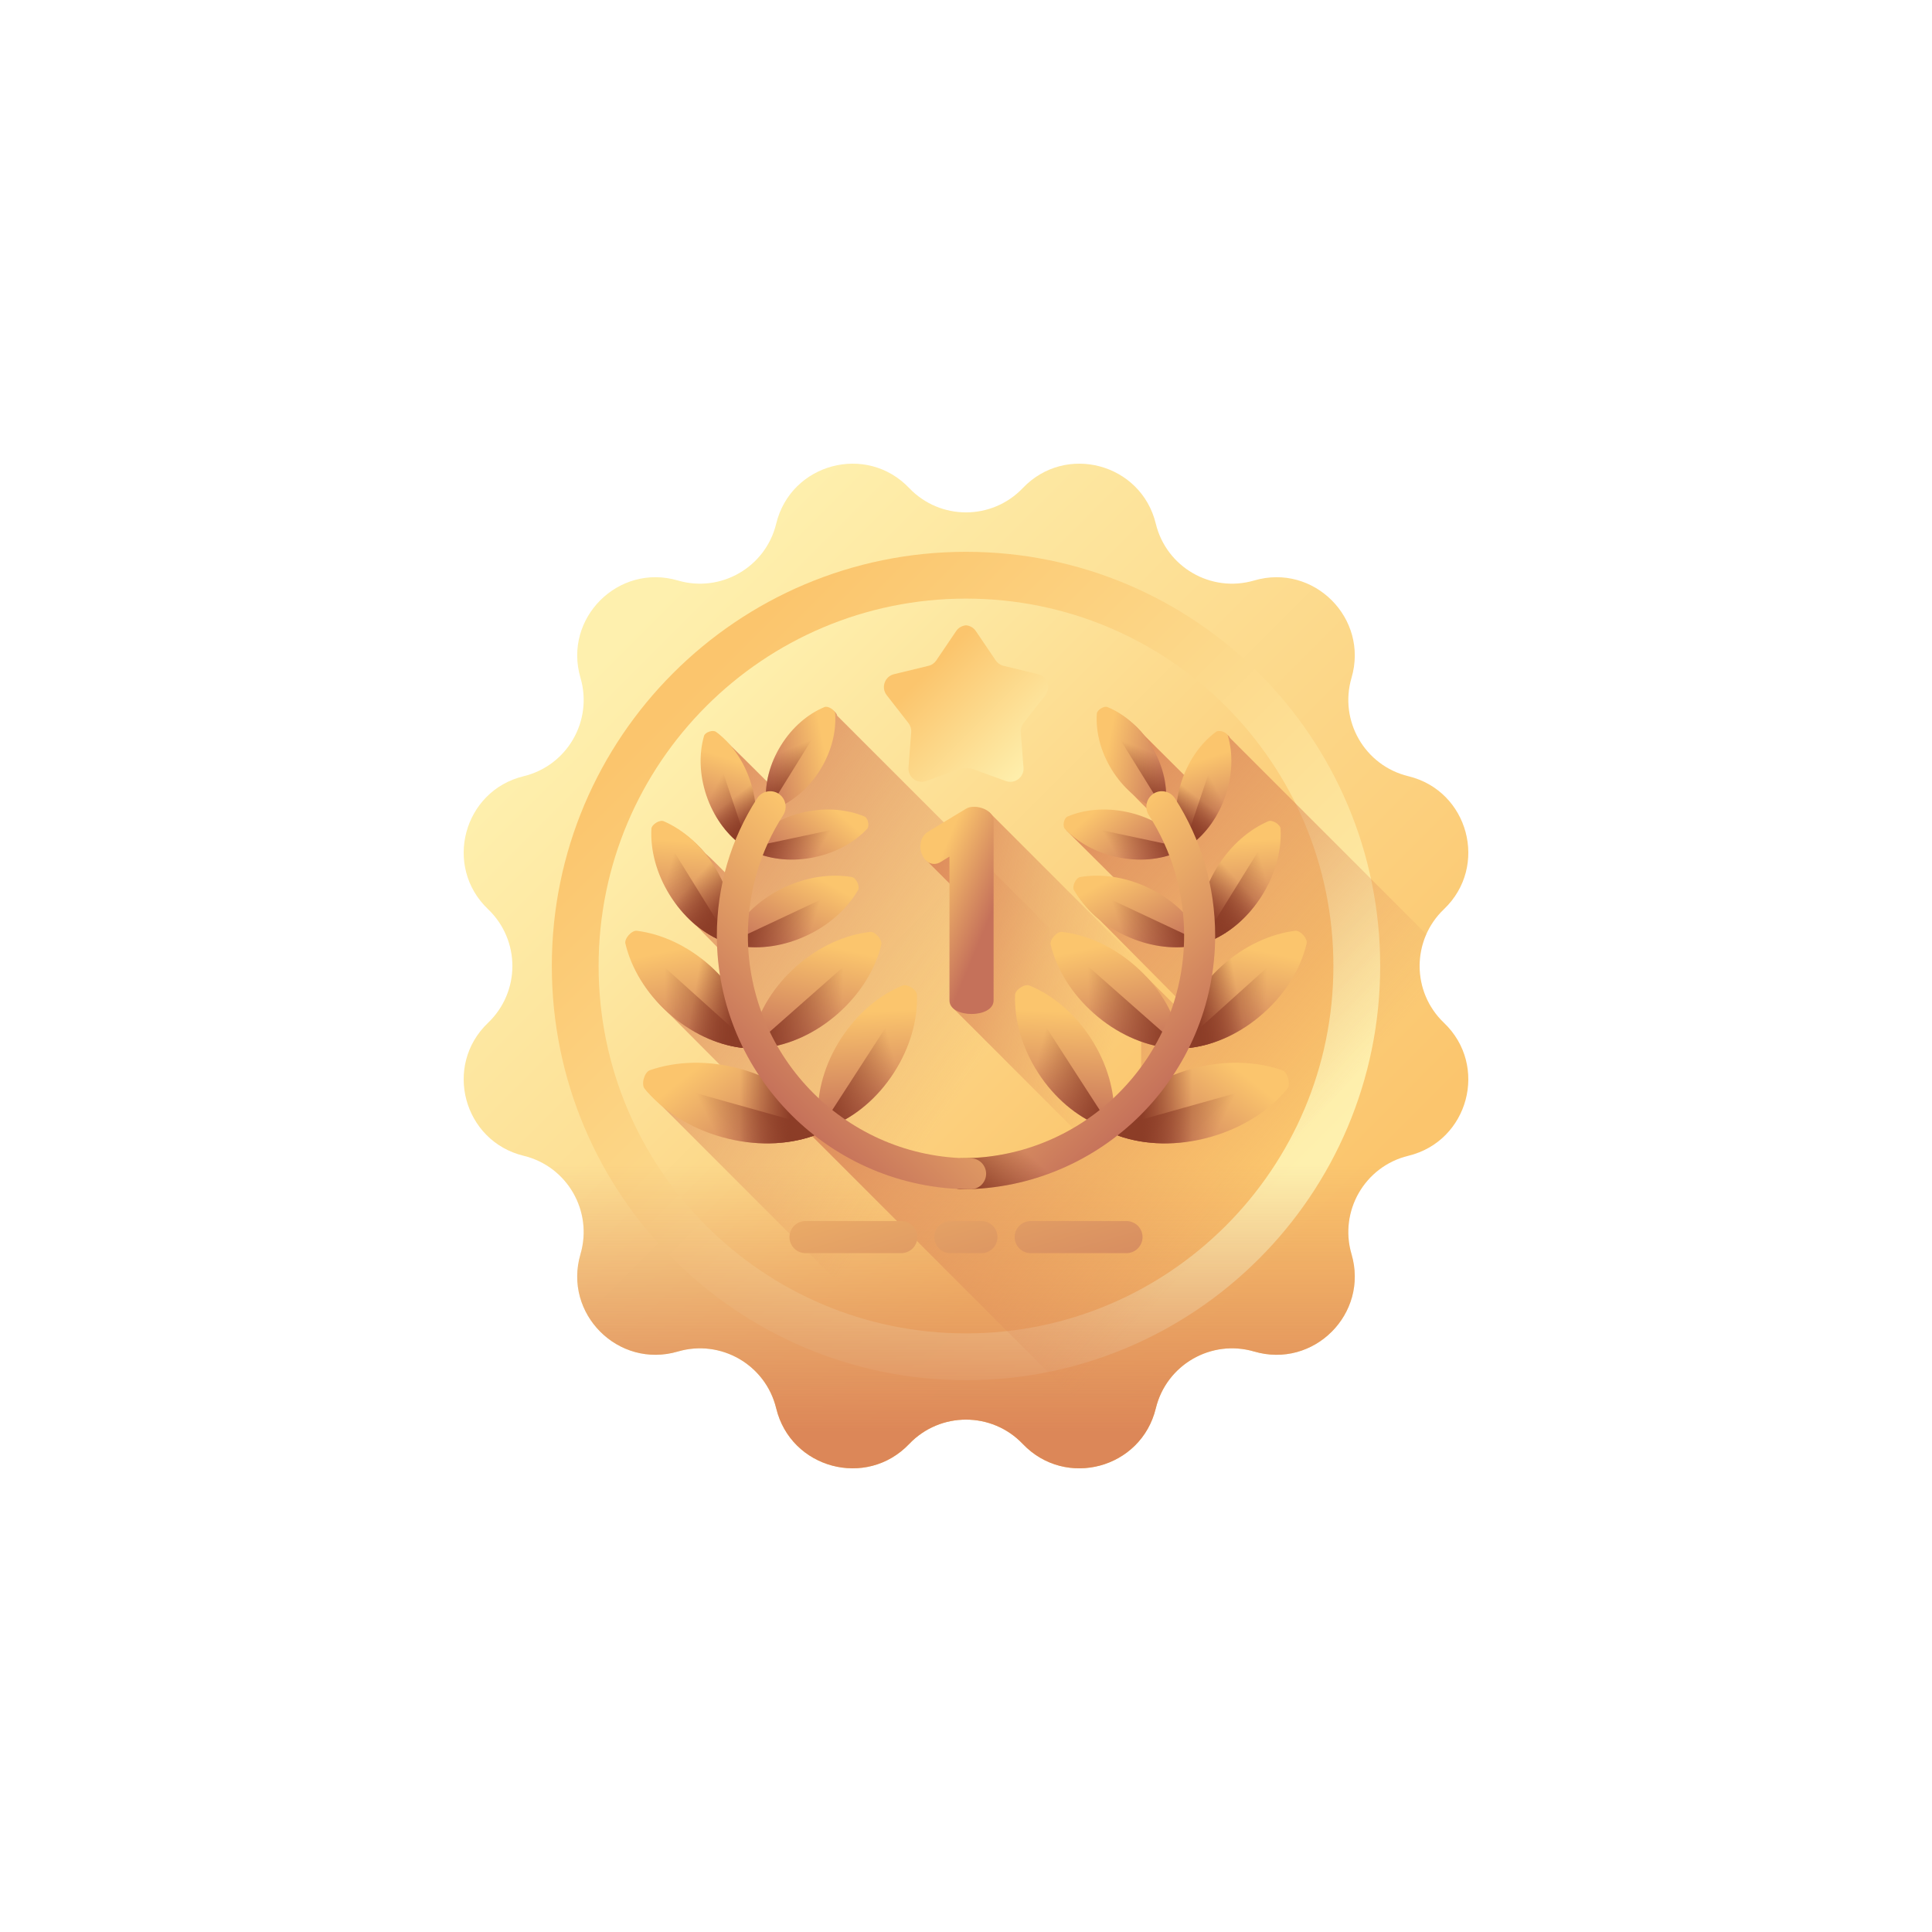 <svg width="50" height="50" viewBox="0 0 50 50" fill="none" xmlns="http://www.w3.org/2000/svg">
<g clip-path="url(#clip0_28_284)" filter="url(#filter0_d_28_284)">
<path d="M20.47 6.631C21.578 5.468 23.533 5.992 23.912 7.553C24.185 8.68 25.345 9.349 26.457 9.023C27.998 8.57 29.43 10.002 28.977 11.543C28.651 12.655 29.32 13.815 30.447 14.088C32.008 14.466 32.532 16.422 31.369 17.53C30.53 18.331 30.53 19.669 31.369 20.47C32.532 21.578 32.008 23.533 30.447 23.912C29.32 24.185 28.651 25.345 28.977 26.457C29.43 27.998 27.998 29.43 26.457 28.977C25.345 28.651 24.185 29.32 23.912 30.447C23.533 32.008 21.578 32.532 20.47 31.369C19.669 30.53 18.331 30.53 17.53 31.369C16.422 32.532 14.466 32.008 14.088 30.447C13.815 29.32 12.655 28.651 11.543 28.977C10.002 29.43 8.57 27.998 9.023 26.457C9.349 25.345 8.68 24.185 7.553 23.912C5.992 23.533 5.468 21.578 6.631 20.47C7.47 19.669 7.47 18.331 6.631 17.53C5.468 16.422 5.992 14.466 7.553 14.088C8.68 13.815 9.349 12.655 9.023 11.543C8.57 10.002 10.002 8.57 11.543 9.023C12.655 9.349 13.815 8.68 14.088 7.553C14.466 5.992 16.422 5.468 17.53 6.631C18.331 7.47 19.669 7.47 20.47 6.631Z" fill="url(#paint0_linear_28_284)"/>
<path d="M19 29.719C24.92 29.719 29.719 24.92 29.719 19C29.719 13.08 24.92 8.281 19 8.281C13.08 8.281 8.281 13.08 8.281 19C8.281 24.92 13.08 29.719 19 29.719Z" fill="url(#paint1_linear_28_284)"/>
<path d="M19 28.508C24.251 28.508 28.508 24.251 28.508 19C28.508 13.749 24.251 9.492 19 9.492C13.749 9.492 9.492 13.749 9.492 19C9.492 24.251 13.749 28.508 19 28.508Z" fill="url(#paint2_linear_28_284)"/>
<path d="M7.253 18.849C7.296 19.433 7.09 20.032 6.631 20.47C5.468 21.578 5.992 23.534 7.553 23.912C8.68 24.185 9.349 25.345 9.023 26.457C8.57 27.998 10.002 29.43 11.543 28.977C12.655 28.651 13.815 29.32 14.088 30.447C14.466 32.008 16.422 32.532 17.53 31.369C18.331 30.53 19.669 30.53 20.469 31.369C21.578 32.532 23.533 32.008 23.912 30.447C24.185 29.32 25.345 28.651 26.457 28.977C27.998 29.43 29.43 27.998 28.977 26.457C28.651 25.345 29.32 24.185 30.447 23.912C32.008 23.534 32.532 21.578 31.369 20.47C30.91 20.032 30.704 19.433 30.747 18.849H7.253Z" fill="url(#paint3_linear_28_284)"/>
<path d="M31.369 20.469C30.73 19.86 30.578 18.937 30.913 18.178L25.83 13.095C25.802 13 25.6 12.932 25.521 12.991C25.177 13.246 24.881 13.631 24.692 14.104L23.629 13.048C23.366 12.727 23.046 12.488 22.714 12.35C22.624 12.312 22.443 12.425 22.436 12.521C22.406 12.984 22.531 13.5 22.824 13.972C22.985 14.233 23.606 14.862 23.72 14.96C23.725 15.026 23.746 15.09 23.782 15.146C23.812 15.194 23.842 15.241 23.871 15.29C23.662 15.188 23.442 15.113 23.215 15.065C22.655 14.946 22.113 14.999 21.677 15.183C21.586 15.221 21.542 15.43 21.61 15.502L22.86 16.746C22.563 16.702 22.273 16.704 22.005 16.749C21.893 16.768 21.789 16.99 21.846 17.088C21.997 17.349 22.205 17.595 22.463 17.811L24.476 19.84C24.458 19.903 24.439 19.966 24.419 20.028L23.441 19.058C22.857 18.543 22.176 18.243 21.537 18.169C21.489 18.164 21.281 18.189 21.244 18.205C21.215 18.217 21.186 18.23 21.157 18.244C21.16 18.166 21.16 18.088 21.155 18.011L15.665 12.521C15.659 12.425 15.478 12.312 15.388 12.35C14.96 12.528 14.554 12.87 14.262 13.342C14.074 13.646 13.956 13.967 13.903 14.28C13.848 14.227 12.732 13.103 12.581 12.991C12.502 12.932 12.3 13 12.272 13.095C12.14 13.549 12.15 14.094 12.333 14.636C12.493 15.113 12.763 15.511 13.084 15.791C12.974 16.063 12.883 16.341 12.809 16.625C12.749 16.564 12.386 16.196 12.258 16.088C11.956 15.732 11.598 15.465 11.227 15.304C11.123 15.259 10.915 15.388 10.909 15.502C10.881 16.043 11.034 16.65 11.38 17.208C11.566 17.509 11.791 17.766 12.036 17.973L12.611 18.562C12.622 18.812 12.647 19.058 12.685 19.3C12.604 19.212 12.518 19.128 12.43 19.047C11.85 18.526 11.173 18.22 10.534 18.14C10.4 18.123 10.206 18.339 10.236 18.47C10.384 19.097 10.761 19.738 11.34 20.259L12.674 21.601C12.026 21.506 11.402 21.563 10.87 21.748C10.727 21.798 10.639 22.112 10.735 22.228L19.26 30.757C19.705 30.814 20.134 31.018 20.47 31.369C21.578 32.532 23.534 32.008 23.912 30.447C24.185 29.32 25.345 28.651 26.457 28.977C27.998 29.43 29.43 27.998 28.977 26.457C28.651 25.345 29.32 24.185 30.447 23.912C32.008 23.533 32.532 21.578 31.369 20.469Z" fill="url(#paint4_linear_28_284)"/>
<path d="M31.369 20.469C30.73 19.86 30.578 18.937 30.914 18.179L25.83 13.095C25.802 13 25.6 12.932 25.521 12.991C25.177 13.246 24.881 13.631 24.692 14.104L23.629 13.047C23.366 12.727 23.046 12.488 22.714 12.35C22.624 12.312 22.443 12.425 22.437 12.521C22.406 12.984 22.531 13.5 22.824 13.972C22.986 14.233 23.606 14.862 23.72 14.959C23.725 15.026 23.746 15.09 23.782 15.146C23.812 15.193 23.842 15.241 23.871 15.29C23.662 15.188 23.442 15.113 23.215 15.065C22.656 14.946 22.113 15 21.677 15.183C21.586 15.221 21.542 15.43 21.61 15.502L22.86 16.746C22.563 16.701 22.273 16.703 22.005 16.749C21.893 16.768 21.789 16.99 21.846 17.088C21.997 17.348 22.206 17.595 22.463 17.811L24.476 19.841C24.459 19.903 24.439 19.966 24.419 20.028L23.533 19.149V22.587C22.412 23.713 20.888 24.435 19.198 24.516H18.802C17.148 24.437 15.652 23.742 14.539 22.658V22.925L23.186 31.573C23.531 31.308 23.796 30.926 23.912 30.447C24.138 29.514 24.972 28.894 25.884 28.894C26.073 28.894 26.266 28.921 26.457 28.977C26.654 29.035 26.849 29.062 27.039 29.062C28.334 29.062 29.372 27.802 28.977 26.457C28.922 26.271 28.894 26.078 28.894 25.884C28.894 24.972 29.514 24.138 30.447 23.912C31.428 23.674 32 22.812 32 21.93C32 21.409 31.801 20.881 31.369 20.469Z" fill="url(#paint5_linear_28_284)"/>
<path d="M20.863 11.448L19.972 11.232C19.889 11.213 19.817 11.162 19.769 11.092L19.255 10.332C19.227 10.29 19.189 10.254 19.145 10.229C19.101 10.203 19.051 10.187 19 10.183C18.949 10.187 18.899 10.203 18.855 10.229C18.811 10.254 18.773 10.29 18.745 10.332L18.231 11.092C18.183 11.162 18.111 11.213 18.028 11.232L17.137 11.448C16.896 11.506 16.795 11.795 16.948 11.991L17.511 12.714C17.563 12.781 17.589 12.866 17.582 12.951L17.512 13.864C17.492 14.112 17.736 14.297 17.969 14.213L18.831 13.9C18.885 13.881 18.943 13.875 19 13.884C19.057 13.875 19.115 13.881 19.169 13.9L20.031 14.213C20.264 14.297 20.508 14.112 20.488 13.864L20.418 12.951C20.411 12.866 20.437 12.781 20.489 12.714L21.052 11.991C21.205 11.795 21.105 11.506 20.863 11.448Z" fill="url(#paint6_linear_28_284)"/>
<path d="M19.595 15.014L17.963 16.254L18.796 17.087L18.662 20.087L24.972 26.398C26.089 25.495 26.996 24.346 27.613 23.032L19.595 15.014Z" fill="url(#paint7_linear_28_284)"/>
<path d="M18.572 16.168L18.36 16.299C18.294 16.343 18.229 16.358 18.177 16.358C17.965 16.358 17.819 16.131 17.819 15.905C17.819 15.751 17.885 15.604 18.031 15.517L18.997 14.932C19.055 14.895 19.128 14.88 19.209 14.88C19.443 14.88 19.714 15.019 19.714 15.239V19.891C19.714 20.125 19.428 20.242 19.143 20.242C18.858 20.242 18.572 20.125 18.572 19.891L18.572 16.168Z" fill="url(#paint8_linear_28_284)"/>
<path d="M17.326 26.431C17.436 26.431 17.542 26.387 17.619 26.309C17.697 26.231 17.741 26.126 17.741 26.016C17.741 25.906 17.697 25.8 17.619 25.722C17.542 25.645 17.436 25.601 17.326 25.601H14.846C14.736 25.601 14.631 25.645 14.553 25.722C14.475 25.8 14.431 25.906 14.431 26.016C14.431 26.126 14.475 26.231 14.553 26.309C14.631 26.387 14.736 26.431 14.846 26.431H17.326Z" fill="url(#paint9_linear_28_284)"/>
<path d="M23.154 25.601H20.674C20.564 25.601 20.458 25.645 20.381 25.722C20.303 25.8 20.259 25.906 20.259 26.016C20.259 26.126 20.303 26.231 20.381 26.309C20.458 26.387 20.564 26.431 20.674 26.431H23.154C23.264 26.431 23.369 26.387 23.447 26.309C23.525 26.231 23.569 26.126 23.569 26.016C23.569 25.906 23.525 25.8 23.447 25.722C23.369 25.645 23.264 25.601 23.154 25.601Z" fill="url(#paint10_linear_28_284)"/>
<path d="M19.399 26.431C19.509 26.431 19.615 26.387 19.693 26.309C19.77 26.231 19.814 26.126 19.814 26.016C19.814 25.906 19.77 25.8 19.693 25.722C19.615 25.645 19.509 25.601 19.399 25.601H18.594C18.483 25.601 18.378 25.645 18.3 25.722C18.222 25.8 18.179 25.906 18.179 26.016C18.179 26.126 18.222 26.231 18.3 26.309C18.378 26.387 18.483 26.431 18.594 26.431H19.399Z" fill="url(#paint11_linear_28_284)"/>
<path d="M22.773 13.921C23.065 14.393 23.471 14.735 23.899 14.914C23.989 14.951 24.17 14.839 24.177 14.742C24.207 14.28 24.082 13.763 23.789 13.291C23.497 12.819 23.091 12.477 22.663 12.299C22.573 12.261 22.392 12.373 22.386 12.47C22.355 12.933 22.481 13.449 22.773 13.921Z" fill="url(#paint12_linear_28_284)"/>
<path d="M22.493 12.334L24.069 14.878C24.126 14.842 24.173 14.79 24.176 14.742C24.207 14.28 24.081 13.763 23.789 13.291C23.497 12.819 23.09 12.477 22.663 12.299C22.618 12.28 22.55 12.299 22.493 12.334Z" fill="url(#paint13_linear_28_284)"/>
<path d="M24.585 14.203C24.403 14.745 24.393 15.29 24.525 15.744C24.552 15.839 24.754 15.907 24.834 15.848C25.213 15.566 25.536 15.126 25.718 14.585C25.901 14.043 25.91 13.498 25.779 13.044C25.751 12.949 25.549 12.881 25.47 12.94C25.09 13.221 24.768 13.661 24.585 14.203Z" fill="url(#paint14_linear_28_284)"/>
<path d="M24.585 14.203C24.403 14.745 24.393 15.29 24.525 15.744C24.552 15.839 24.754 15.907 24.834 15.848C25.213 15.566 25.536 15.126 25.718 14.585C25.901 14.043 25.91 13.498 25.779 13.044C25.751 12.949 25.549 12.881 25.47 12.94C25.09 13.221 24.768 13.661 24.585 14.203Z" fill="url(#paint15_linear_28_284)"/>
<path d="M25.644 12.934L24.66 15.853C24.724 15.875 24.794 15.877 24.834 15.848C25.213 15.566 25.536 15.126 25.718 14.585C25.901 14.043 25.911 13.498 25.779 13.044C25.765 12.996 25.708 12.956 25.644 12.934Z" fill="url(#paint16_linear_28_284)"/>
<path d="M23.164 15.014C23.723 15.132 24.197 15.402 24.521 15.746C24.588 15.818 24.544 16.027 24.453 16.065C24.017 16.248 23.475 16.302 22.916 16.183C22.357 16.064 21.882 15.795 21.559 15.451C21.491 15.379 21.535 15.17 21.627 15.132C22.062 14.948 22.605 14.895 23.164 15.014Z" fill="url(#paint17_linear_28_284)"/>
<path d="M21.533 15.279L24.546 15.918C24.532 15.984 24.498 16.046 24.453 16.065C24.017 16.248 23.475 16.302 22.916 16.183C22.357 16.064 21.882 15.795 21.559 15.451C21.525 15.415 21.519 15.345 21.533 15.279Z" fill="url(#paint18_linear_28_284)"/>
<path d="M25.505 16.434C25.159 16.991 25.006 17.599 25.034 18.14C25.04 18.253 25.248 18.382 25.352 18.337C25.85 18.122 26.326 17.715 26.671 17.157C27.017 16.599 27.17 15.992 27.142 15.451C27.136 15.337 26.928 15.208 26.824 15.253C26.326 15.469 25.851 15.876 25.505 16.434Z" fill="url(#paint19_linear_28_284)"/>
<path d="M25.505 16.434C25.159 16.991 25.006 17.599 25.034 18.14C25.04 18.253 25.248 18.382 25.352 18.337C25.85 18.122 26.326 17.715 26.671 17.157C27.017 16.599 27.17 15.992 27.142 15.451C27.136 15.337 26.928 15.208 26.824 15.253C26.326 15.469 25.851 15.876 25.505 16.434Z" fill="url(#paint20_linear_28_284)"/>
<path d="M27.02 15.293L25.156 18.298C25.222 18.339 25.3 18.36 25.352 18.337C25.85 18.122 26.326 17.715 26.671 17.157C27.017 16.599 27.17 15.992 27.142 15.451C27.139 15.394 27.085 15.334 27.02 15.293Z" fill="url(#paint21_linear_28_284)"/>
<path d="M23.703 16.968C24.297 17.247 24.757 17.672 25.029 18.142C25.085 18.24 24.981 18.462 24.869 18.481C24.335 18.572 23.714 18.489 23.12 18.211C22.526 17.932 22.067 17.507 21.795 17.037C21.738 16.939 21.842 16.717 21.954 16.698C22.489 16.607 23.11 16.689 23.703 16.968Z" fill="url(#paint22_linear_28_284)"/>
<path d="M21.811 16.838L25.012 18.341C24.979 18.411 24.925 18.471 24.869 18.481C24.335 18.572 23.714 18.489 23.12 18.21C22.526 17.932 22.067 17.506 21.795 17.037C21.767 16.988 21.778 16.908 21.811 16.838Z" fill="url(#paint23_linear_28_284)"/>
<path d="M25.622 18.997C25.042 19.517 24.666 20.159 24.518 20.785C24.487 20.917 24.682 21.133 24.815 21.116C25.454 21.036 26.132 20.729 26.711 20.208C27.291 19.688 27.667 19.046 27.815 18.419C27.846 18.288 27.651 18.072 27.517 18.089C26.878 18.169 26.201 18.476 25.622 18.997Z" fill="url(#paint24_linear_28_284)"/>
<path d="M25.622 18.997C25.042 19.517 24.666 20.159 24.518 20.785C24.487 20.917 24.682 21.133 24.815 21.116C25.454 21.036 26.132 20.729 26.711 20.208C27.291 19.688 27.667 19.046 27.815 18.419C27.846 18.288 27.651 18.072 27.517 18.089C26.878 18.169 26.201 18.476 25.622 18.997Z" fill="url(#paint25_linear_28_284)"/>
<path d="M27.728 18.198L24.605 21.006C24.666 21.074 24.748 21.124 24.815 21.116C25.454 21.036 26.132 20.729 26.711 20.208C27.291 19.687 27.667 19.046 27.815 18.419C27.83 18.354 27.789 18.267 27.728 18.198Z" fill="url(#paint26_linear_28_284)"/>
<path d="M23.39 19.007C23.975 19.522 24.358 20.16 24.511 20.785C24.544 20.916 24.351 21.134 24.217 21.119C23.578 21.045 22.897 20.745 22.313 20.23C21.728 19.714 21.345 19.077 21.192 18.451C21.16 18.32 21.352 18.102 21.486 18.118C22.126 18.192 22.806 18.492 23.39 19.007Z" fill="url(#paint27_linear_28_284)"/>
<path d="M21.276 18.23L24.427 21.007C24.366 21.076 24.284 21.127 24.217 21.119C23.578 21.045 22.897 20.745 22.313 20.23C21.728 19.714 21.345 19.077 21.192 18.451C21.176 18.386 21.216 18.299 21.276 18.23Z" fill="url(#paint28_linear_28_284)"/>
<path d="M22.235 20.878C22.658 21.533 22.854 22.25 22.832 22.894C22.827 23.028 22.583 23.186 22.459 23.135C21.863 22.89 21.289 22.417 20.866 21.763C20.444 21.108 20.248 20.391 20.27 19.747C20.274 19.613 20.518 19.455 20.643 19.506C21.239 19.75 21.812 20.224 22.235 20.878Z" fill="url(#paint29_linear_28_284)"/>
<path d="M20.411 19.557L22.69 23.084C22.613 23.134 22.521 23.16 22.459 23.135C21.863 22.89 21.289 22.417 20.866 21.763C20.444 21.108 20.248 20.391 20.27 19.747C20.272 19.68 20.334 19.607 20.411 19.557Z" fill="url(#paint30_linear_28_284)"/>
<path d="M24.823 21.667C23.981 21.903 23.283 22.36 22.823 22.918C22.727 23.034 22.815 23.348 22.958 23.398C23.64 23.635 24.474 23.664 25.316 23.428C26.158 23.192 26.856 22.735 27.316 22.177C27.412 22.061 27.324 21.747 27.181 21.697C26.499 21.46 25.665 21.431 24.823 21.667Z" fill="url(#paint31_linear_28_284)"/>
<path d="M24.823 21.667C23.981 21.903 23.283 22.36 22.823 22.918C22.727 23.034 22.815 23.348 22.958 23.398C23.64 23.635 24.474 23.664 25.316 23.428C26.158 23.192 26.856 22.735 27.316 22.177C27.412 22.061 27.324 21.747 27.181 21.697C26.499 21.46 25.665 21.431 24.823 21.667Z" fill="url(#paint32_linear_28_284)"/>
<path d="M27.338 21.912L22.801 23.183C22.829 23.282 22.887 23.373 22.958 23.398C23.641 23.635 24.474 23.664 25.316 23.428C26.158 23.192 26.856 22.735 27.316 22.177C27.364 22.119 27.366 22.011 27.338 21.912Z" fill="url(#paint33_linear_28_284)"/>
<path d="M18.881 24.778C18.774 24.778 18.672 24.736 18.597 24.661C18.522 24.585 18.479 24.483 18.479 24.377C18.479 24.27 18.522 24.168 18.597 24.093C18.672 24.018 18.774 23.976 18.881 23.976C22.059 23.976 24.645 21.39 24.645 18.211C24.645 17.101 24.329 16.024 23.731 15.095C23.703 15.051 23.683 15.002 23.674 14.95C23.665 14.898 23.665 14.845 23.677 14.793C23.688 14.742 23.709 14.693 23.739 14.649C23.769 14.606 23.807 14.569 23.852 14.54C23.896 14.512 23.945 14.492 23.997 14.483C24.049 14.474 24.102 14.475 24.154 14.486C24.206 14.497 24.254 14.518 24.298 14.548C24.341 14.578 24.378 14.616 24.407 14.661C25.088 15.719 25.448 16.947 25.448 18.211C25.448 21.832 22.502 24.778 18.881 24.778Z" fill="url(#paint34_linear_28_284)"/>
<path d="M23.533 21.611C22.483 23.044 20.789 23.976 18.881 23.976C18.774 23.976 18.672 24.018 18.597 24.093C18.522 24.168 18.479 24.27 18.479 24.377C18.479 24.483 18.522 24.585 18.597 24.661C18.672 24.736 18.774 24.778 18.881 24.778C20.697 24.778 22.343 24.037 23.533 22.842V21.611Z" fill="url(#paint35_linear_28_284)"/>
<path d="M15.227 13.921C14.935 14.393 14.528 14.735 14.101 14.914C14.011 14.951 13.83 14.839 13.824 14.742C13.793 14.28 13.918 13.763 14.211 13.291C14.503 12.819 14.909 12.477 15.337 12.299C15.427 12.261 15.608 12.373 15.614 12.47C15.645 12.933 15.52 13.449 15.227 13.921Z" fill="url(#paint36_linear_28_284)"/>
<path d="M15.507 12.334L13.931 14.878C13.874 14.842 13.827 14.79 13.824 14.742C13.793 14.28 13.918 13.763 14.211 13.291C14.503 12.819 14.909 12.477 15.337 12.299C15.382 12.28 15.45 12.299 15.507 12.334Z" fill="url(#paint37_linear_28_284)"/>
<path d="M13.414 14.203C13.597 14.745 13.607 15.29 13.475 15.744C13.447 15.839 13.245 15.907 13.166 15.848C12.786 15.566 12.464 15.126 12.281 14.585C12.099 14.043 12.089 13.498 12.221 13.044C12.248 12.949 12.45 12.881 12.53 12.94C12.909 13.221 13.232 13.661 13.414 14.203Z" fill="url(#paint38_linear_28_284)"/>
<path d="M13.414 14.203C13.597 14.745 13.607 15.29 13.475 15.744C13.447 15.839 13.245 15.907 13.166 15.848C12.786 15.566 12.464 15.126 12.281 14.585C12.099 14.043 12.089 13.498 12.221 13.044C12.248 12.949 12.45 12.881 12.53 12.94C12.909 13.221 13.232 13.661 13.414 14.203Z" fill="url(#paint39_linear_28_284)"/>
<path d="M12.356 12.934L13.34 15.853C13.276 15.875 13.206 15.877 13.166 15.848C12.787 15.566 12.464 15.126 12.282 14.585C12.099 14.043 12.09 13.498 12.221 13.044C12.235 12.996 12.292 12.956 12.356 12.934Z" fill="url(#paint40_linear_28_284)"/>
<path d="M14.836 15.014C14.277 15.132 13.803 15.402 13.479 15.746C13.412 15.818 13.456 16.027 13.547 16.065C13.983 16.248 14.525 16.302 15.085 16.183C15.644 16.064 16.118 15.795 16.441 15.451C16.509 15.379 16.465 15.17 16.374 15.132C15.938 14.948 15.395 14.895 14.836 15.014Z" fill="url(#paint41_linear_28_284)"/>
<path d="M16.467 15.279L13.454 15.918C13.468 15.984 13.502 16.046 13.547 16.065C13.983 16.248 14.525 16.302 15.085 16.183C15.644 16.064 16.118 15.795 16.441 15.451C16.475 15.415 16.481 15.345 16.467 15.279Z" fill="url(#paint42_linear_28_284)"/>
<path d="M12.495 16.434C12.841 16.991 12.994 17.599 12.966 18.14C12.96 18.253 12.752 18.382 12.648 18.337C12.15 18.122 11.675 17.715 11.329 17.157C10.983 16.599 10.83 15.992 10.858 15.451C10.864 15.337 11.072 15.208 11.176 15.253C11.674 15.469 12.149 15.876 12.495 16.434Z" fill="url(#paint43_linear_28_284)"/>
<path d="M12.495 16.434C12.841 16.991 12.994 17.599 12.966 18.14C12.96 18.253 12.752 18.382 12.648 18.337C12.15 18.122 11.675 17.715 11.329 17.157C10.983 16.599 10.83 15.992 10.858 15.451C10.864 15.337 11.072 15.208 11.176 15.253C11.674 15.469 12.149 15.876 12.495 16.434Z" fill="url(#paint44_linear_28_284)"/>
<path d="M10.98 15.293L12.844 18.298C12.778 18.339 12.7 18.36 12.648 18.337C12.15 18.122 11.675 17.715 11.329 17.157C10.983 16.599 10.83 15.992 10.858 15.451C10.861 15.394 10.915 15.334 10.98 15.293Z" fill="url(#paint45_linear_28_284)"/>
<path d="M14.296 16.968C13.703 17.247 13.243 17.672 12.971 18.142C12.915 18.24 13.018 18.462 13.13 18.481C13.665 18.572 14.286 18.489 14.88 18.211C15.474 17.932 15.933 17.507 16.205 17.037C16.262 16.939 16.158 16.717 16.046 16.698C15.511 16.607 14.89 16.689 14.296 16.968Z" fill="url(#paint46_linear_28_284)"/>
<path d="M16.188 16.838L12.988 18.341C13.02 18.411 13.074 18.471 13.13 18.481C13.665 18.572 14.286 18.489 14.88 18.21C15.473 17.932 15.933 17.506 16.205 17.037C16.233 16.988 16.221 16.908 16.188 16.838Z" fill="url(#paint47_linear_28_284)"/>
<path d="M12.379 18.997C12.958 19.517 13.335 20.159 13.482 20.785C13.513 20.917 13.319 21.133 13.185 21.116C12.546 21.036 11.868 20.729 11.289 20.208C10.71 19.688 10.333 19.046 10.185 18.419C10.155 18.288 10.349 18.072 10.483 18.089C11.122 18.169 11.799 18.476 12.379 18.997Z" fill="url(#paint48_linear_28_284)"/>
<path d="M12.379 18.997C12.958 19.517 13.335 20.159 13.482 20.785C13.513 20.917 13.319 21.133 13.185 21.116C12.546 21.036 11.868 20.729 11.289 20.208C10.71 19.688 10.333 19.046 10.185 18.419C10.155 18.288 10.349 18.072 10.483 18.089C11.122 18.169 11.799 18.476 12.379 18.997Z" fill="url(#paint49_linear_28_284)"/>
<path d="M10.272 18.198L13.395 21.006C13.334 21.074 13.252 21.124 13.185 21.116C12.546 21.036 11.868 20.729 11.289 20.208C10.71 19.687 10.333 19.046 10.185 18.419C10.17 18.354 10.211 18.267 10.272 18.198Z" fill="url(#paint50_linear_28_284)"/>
<path d="M14.61 19.007C14.025 19.522 13.642 20.16 13.489 20.785C13.457 20.916 13.649 21.134 13.783 21.119C14.422 21.045 15.103 20.745 15.687 20.23C16.272 19.714 16.655 19.077 16.808 18.451C16.84 18.32 16.648 18.102 16.514 18.118C15.874 18.192 15.194 18.492 14.61 19.007Z" fill="url(#paint51_linear_28_284)"/>
<path d="M16.724 18.23L13.574 21.007C13.634 21.076 13.716 21.127 13.783 21.119C14.423 21.045 15.103 20.745 15.688 20.23C16.272 19.714 16.655 19.077 16.808 18.451C16.824 18.386 16.784 18.299 16.724 18.23Z" fill="url(#paint52_linear_28_284)"/>
<path d="M15.765 20.878C15.342 21.533 15.146 22.25 15.168 22.894C15.173 23.028 15.417 23.186 15.541 23.135C16.137 22.89 16.711 22.417 17.134 21.763C17.556 21.108 17.752 20.391 17.73 19.747C17.726 19.613 17.482 19.455 17.357 19.506C16.761 19.75 16.188 20.224 15.765 20.878Z" fill="url(#paint53_linear_28_284)"/>
<path d="M17.589 19.557L15.309 23.084C15.387 23.134 15.479 23.16 15.541 23.135C16.137 22.89 16.711 22.417 17.133 21.763C17.556 21.108 17.752 20.391 17.73 19.747C17.728 19.68 17.666 19.607 17.589 19.557Z" fill="url(#paint54_linear_28_284)"/>
<path d="M13.177 21.667C14.019 21.903 14.716 22.36 15.177 22.918C15.273 23.034 15.185 23.348 15.042 23.398C14.359 23.635 13.525 23.664 12.684 23.428C11.842 23.192 11.144 22.735 10.684 22.177C10.588 22.061 10.676 21.747 10.819 21.697C11.501 21.46 12.335 21.431 13.177 21.667Z" fill="url(#paint55_linear_28_284)"/>
<path d="M13.177 21.667C14.019 21.903 14.716 22.36 15.177 22.918C15.273 23.034 15.185 23.348 15.042 23.398C14.359 23.635 13.525 23.664 12.684 23.428C11.842 23.192 11.144 22.735 10.684 22.177C10.588 22.061 10.676 21.747 10.819 21.697C11.501 21.46 12.335 21.431 13.177 21.667Z" fill="url(#paint56_linear_28_284)"/>
<path d="M10.662 21.912L15.199 23.183C15.171 23.282 15.114 23.373 15.042 23.398C14.359 23.635 13.525 23.664 12.684 23.428C11.842 23.192 11.144 22.735 10.684 22.177C10.636 22.119 10.634 22.011 10.662 21.912Z" fill="url(#paint57_linear_28_284)"/>
<path d="M19.119 24.778C19.226 24.778 19.328 24.736 19.403 24.661C19.478 24.585 19.521 24.483 19.521 24.377C19.521 24.27 19.478 24.168 19.403 24.093C19.328 24.018 19.226 23.976 19.119 23.976C15.941 23.976 13.355 21.39 13.355 18.211C13.355 17.101 13.671 16.024 14.269 15.095C14.297 15.051 14.317 15.002 14.326 14.95C14.335 14.898 14.335 14.845 14.323 14.793C14.312 14.742 14.291 14.693 14.261 14.649C14.231 14.606 14.193 14.569 14.148 14.54C14.104 14.512 14.055 14.492 14.003 14.483C13.951 14.474 13.898 14.475 13.846 14.486C13.794 14.497 13.746 14.518 13.702 14.548C13.659 14.578 13.622 14.616 13.594 14.661C12.912 15.719 12.552 16.947 12.552 18.211C12.552 21.832 15.498 24.778 19.119 24.778Z" fill="url(#paint58_linear_28_284)"/>
</g>
<defs>
<filter id="filter0_d_28_284" x="0" y="0" width="50" height="50" filterUnits="userSpaceOnUse" color-interpolation-filters="sRGB">
<feFlood flood-opacity="0" result="BackgroundImageFix"/>
<feColorMatrix in="SourceAlpha" type="matrix" values="0 0 0 0 0 0 0 0 0 0 0 0 0 0 0 0 0 0 127 0" result="hardAlpha"/>
<feOffset dx="6" dy="6"/>
<feGaussianBlur stdDeviation="6"/>
<feColorMatrix type="matrix" values="0 0 0 0 0 0 0 0 0 0 0 0 0 0 0 0 0 0 0.35 0"/>
<feBlend mode="normal" in2="BackgroundImageFix" result="effect1_dropShadow_28_284"/>
<feBlend mode="normal" in="SourceGraphic" in2="effect1_dropShadow_28_284" result="shape"/>
</filter>
<linearGradient id="paint0_linear_28_284" x1="10.311" y1="10.311" x2="26.9" y2="26.9" gradientUnits="userSpaceOnUse">
<stop stop-color="#FEF0AE"/>
<stop offset="1" stop-color="#FBC56D"/>
</linearGradient>
<linearGradient id="paint1_linear_28_284" x1="25.962" y1="25.962" x2="11.835" y2="11.835" gradientUnits="userSpaceOnUse">
<stop stop-color="#FEF0AE"/>
<stop offset="1" stop-color="#FBC56D"/>
</linearGradient>
<linearGradient id="paint2_linear_28_284" x1="12.088" y1="12.088" x2="23.465" y2="23.465" gradientUnits="userSpaceOnUse">
<stop stop-color="#FEF0AE"/>
<stop offset="1" stop-color="#FBC56D"/>
</linearGradient>
<linearGradient id="paint3_linear_28_284" x1="19" y1="24.137" x2="19" y2="31.05" gradientUnits="userSpaceOnUse">
<stop stop-color="#DC8758" stop-opacity="0"/>
<stop offset="0.996" stop-color="#DC8758" stop-opacity="0.996"/>
<stop offset="1" stop-color="#DC8758"/>
</linearGradient>
<linearGradient id="paint4_linear_28_284" x1="20.113" y1="20.34" x2="10.63" y2="14.222" gradientUnits="userSpaceOnUse">
<stop stop-color="#DC8758" stop-opacity="0"/>
<stop offset="0.996" stop-color="#DC8758" stop-opacity="0.996"/>
<stop offset="1" stop-color="#DC8758"/>
</linearGradient>
<linearGradient id="paint5_linear_28_284" x1="26.849" y1="24.363" x2="18.514" y2="17.099" gradientUnits="userSpaceOnUse">
<stop stop-color="#DC8758" stop-opacity="0"/>
<stop offset="0.996" stop-color="#DC8758" stop-opacity="0.996"/>
<stop offset="1" stop-color="#DC8758"/>
</linearGradient>
<linearGradient id="paint6_linear_28_284" x1="20.593" y1="14.111" x2="17.924" y2="11.442" gradientUnits="userSpaceOnUse">
<stop stop-color="#FEF0AE"/>
<stop offset="1" stop-color="#FBC56D"/>
</linearGradient>
<linearGradient id="paint7_linear_28_284" x1="22.865" y1="20.84" x2="16.68" y2="19.413" gradientUnits="userSpaceOnUse">
<stop stop-color="#DC8758" stop-opacity="0"/>
<stop offset="0.996" stop-color="#DC8758" stop-opacity="0.996"/>
<stop offset="1" stop-color="#DC8758"/>
</linearGradient>
<linearGradient id="paint8_linear_28_284" x1="17.979" y1="17.075" x2="19.611" y2="17.755" gradientUnits="userSpaceOnUse">
<stop stop-color="#FBC56D"/>
<stop offset="1" stop-color="#C5715A"/>
</linearGradient>
<linearGradient id="paint9_linear_28_284" x1="15.065" y1="22.441" x2="17.614" y2="31.362" gradientUnits="userSpaceOnUse">
<stop stop-color="#FBC56D"/>
<stop offset="1" stop-color="#C5715A"/>
</linearGradient>
<linearGradient id="paint10_linear_28_284" x1="20.452" y1="20.901" x2="23.002" y2="29.823" gradientUnits="userSpaceOnUse">
<stop stop-color="#FBC56D"/>
<stop offset="1" stop-color="#C5715A"/>
</linearGradient>
<linearGradient id="paint11_linear_28_284" x1="17.755" y1="21.672" x2="20.304" y2="30.593" gradientUnits="userSpaceOnUse">
<stop stop-color="#FBC56D"/>
<stop offset="1" stop-color="#C5715A"/>
</linearGradient>
<linearGradient id="paint12_linear_28_284" x1="22.585" y1="13.724" x2="24.368" y2="14.085" gradientUnits="userSpaceOnUse">
<stop stop-color="#FBC56D"/>
<stop offset="1" stop-color="#C5715A"/>
</linearGradient>
<linearGradient id="paint13_linear_28_284" x1="23.549" y1="13.371" x2="23.114" y2="14.473" gradientUnits="userSpaceOnUse">
<stop stop-color="#8C3D27" stop-opacity="0"/>
<stop offset="1" stop-color="#8C3D27"/>
</linearGradient>
<linearGradient id="paint14_linear_28_284" x1="24.268" y1="13.913" x2="24.903" y2="15.958" gradientUnits="userSpaceOnUse">
<stop stop-color="#FBC56D"/>
<stop offset="1" stop-color="#C5715A"/>
</linearGradient>
<linearGradient id="paint15_linear_28_284" x1="24.979" y1="14.619" x2="24.487" y2="15.261" gradientUnits="userSpaceOnUse">
<stop stop-color="#8C3D27" stop-opacity="0"/>
<stop offset="1" stop-color="#8C3D27"/>
</linearGradient>
<linearGradient id="paint16_linear_28_284" x1="25.569" y1="14.571" x2="24.279" y2="15.285" gradientUnits="userSpaceOnUse">
<stop stop-color="#8C3D27" stop-opacity="0"/>
<stop offset="1" stop-color="#8C3D27"/>
</linearGradient>
<linearGradient id="paint17_linear_28_284" x1="22.881" y1="14.485" x2="24.317" y2="16.073" gradientUnits="userSpaceOnUse">
<stop stop-color="#FBC56D"/>
<stop offset="1" stop-color="#C5715A"/>
</linearGradient>
<linearGradient id="paint18_linear_28_284" x1="22.785" y1="15.94" x2="24.056" y2="15.194" gradientUnits="userSpaceOnUse">
<stop stop-color="#8C3D27" stop-opacity="0"/>
<stop offset="1" stop-color="#8C3D27"/>
</linearGradient>
<linearGradient id="paint19_linear_28_284" x1="25.528" y1="15.815" x2="25.702" y2="18.266" gradientUnits="userSpaceOnUse">
<stop stop-color="#FBC56D"/>
<stop offset="1" stop-color="#C5715A"/>
</linearGradient>
<linearGradient id="paint20_linear_28_284" x1="26.063" y1="16.818" x2="25.207" y2="17.588" gradientUnits="userSpaceOnUse">
<stop stop-color="#8C3D27" stop-opacity="0"/>
<stop offset="1" stop-color="#8C3D27"/>
</linearGradient>
<linearGradient id="paint21_linear_28_284" x1="26.81" y1="16.892" x2="25.183" y2="17.353" gradientUnits="userSpaceOnUse">
<stop stop-color="#8C3D27" stop-opacity="0"/>
<stop offset="1" stop-color="#8C3D27"/>
</linearGradient>
<linearGradient id="paint22_linear_28_284" x1="23.455" y1="16.336" x2="24.645" y2="18.488" gradientUnits="userSpaceOnUse">
<stop stop-color="#FBC56D"/>
<stop offset="1" stop-color="#C5715A"/>
</linearGradient>
<linearGradient id="paint23_linear_28_284" x1="22.968" y1="17.938" x2="24.583" y2="17.436" gradientUnits="userSpaceOnUse">
<stop stop-color="#8C3D27" stop-opacity="0"/>
<stop offset="1" stop-color="#8C3D27"/>
</linearGradient>
<linearGradient id="paint24_linear_28_284" x1="25.671" y1="18.4" x2="25.055" y2="21.256" gradientUnits="userSpaceOnUse">
<stop stop-color="#FBC56D"/>
<stop offset="1" stop-color="#C5715A"/>
</linearGradient>
<linearGradient id="paint25_linear_28_284" x1="26.012" y1="19.63" x2="24.919" y2="19.823" gradientUnits="userSpaceOnUse">
<stop stop-color="#8C3D27" stop-opacity="0"/>
<stop offset="1" stop-color="#8C3D27"/>
</linearGradient>
<linearGradient id="paint26_linear_28_284" x1="26.775" y1="20.054" x2="24.765" y2="20.039" gradientUnits="userSpaceOnUse">
<stop stop-color="#8C3D27" stop-opacity="0"/>
<stop offset="1" stop-color="#8C3D27"/>
</linearGradient>
<linearGradient id="paint27_linear_28_284" x1="23.259" y1="18.295" x2="23.901" y2="21.144" gradientUnits="userSpaceOnUse">
<stop stop-color="#FBC56D"/>
<stop offset="1" stop-color="#C5715A"/>
</linearGradient>
<linearGradient id="paint28_linear_28_284" x1="22.172" y1="19.959" x2="24.182" y2="19.922" gradientUnits="userSpaceOnUse">
<stop stop-color="#8C3D27" stop-opacity="0"/>
<stop offset="1" stop-color="#8C3D27"/>
</linearGradient>
<linearGradient id="paint29_linear_28_284" x1="22.318" y1="20.225" x2="22.166" y2="23.141" gradientUnits="userSpaceOnUse">
<stop stop-color="#FBC56D"/>
<stop offset="1" stop-color="#C5715A"/>
</linearGradient>
<linearGradient id="paint30_linear_28_284" x1="20.82" y1="21.532" x2="22.764" y2="22.042" gradientUnits="userSpaceOnUse">
<stop stop-color="#8C3D27" stop-opacity="0"/>
<stop offset="1" stop-color="#8C3D27"/>
</linearGradient>
<linearGradient id="paint31_linear_28_284" x1="25.223" y1="21.034" x2="23.185" y2="23.597" gradientUnits="userSpaceOnUse">
<stop stop-color="#FBC56D"/>
<stop offset="1" stop-color="#C5715A"/>
</linearGradient>
<linearGradient id="paint32_linear_28_284" x1="24.843" y1="22.547" x2="23.559" y2="22.547" gradientUnits="userSpaceOnUse">
<stop stop-color="#8C3D27" stop-opacity="0"/>
<stop offset="1" stop-color="#8C3D27"/>
</linearGradient>
<linearGradient id="paint33_linear_28_284" x1="25.512" y1="23.246" x2="23.498" y2="22.23" gradientUnits="userSpaceOnUse">
<stop stop-color="#8C3D27" stop-opacity="0"/>
<stop offset="1" stop-color="#8C3D27"/>
</linearGradient>
<linearGradient id="paint34_linear_28_284" x1="20.113" y1="18.266" x2="24.111" y2="22.264" gradientUnits="userSpaceOnUse">
<stop stop-color="#FBC56D"/>
<stop offset="1" stop-color="#C5715A"/>
</linearGradient>
<linearGradient id="paint35_linear_28_284" x1="20.671" y1="23.915" x2="19.549" y2="25.19" gradientUnits="userSpaceOnUse">
<stop stop-color="#8C3D27" stop-opacity="0"/>
<stop offset="1" stop-color="#8C3D27"/>
</linearGradient>
<linearGradient id="paint36_linear_28_284" x1="15.41" y1="13.719" x2="13.627" y2="14.08" gradientUnits="userSpaceOnUse">
<stop stop-color="#FBC56D"/>
<stop offset="1" stop-color="#C5715A"/>
</linearGradient>
<linearGradient id="paint37_linear_28_284" x1="14.446" y1="13.367" x2="14.881" y2="14.469" gradientUnits="userSpaceOnUse">
<stop stop-color="#8C3D27" stop-opacity="0"/>
<stop offset="1" stop-color="#8C3D27"/>
</linearGradient>
<linearGradient id="paint38_linear_28_284" x1="13.712" y1="13.89" x2="13.077" y2="15.935" gradientUnits="userSpaceOnUse">
<stop stop-color="#FBC56D"/>
<stop offset="1" stop-color="#C5715A"/>
</linearGradient>
<linearGradient id="paint39_linear_28_284" x1="13.02" y1="14.619" x2="13.513" y2="15.261" gradientUnits="userSpaceOnUse">
<stop stop-color="#8C3D27" stop-opacity="0"/>
<stop offset="1" stop-color="#8C3D27"/>
</linearGradient>
<linearGradient id="paint40_linear_28_284" x1="12.411" y1="14.548" x2="13.701" y2="15.263" gradientUnits="userSpaceOnUse">
<stop stop-color="#8C3D27" stop-opacity="0"/>
<stop offset="1" stop-color="#8C3D27"/>
</linearGradient>
<linearGradient id="paint41_linear_28_284" x1="15.13" y1="14.511" x2="13.693" y2="16.098" gradientUnits="userSpaceOnUse">
<stop stop-color="#FBC56D"/>
<stop offset="1" stop-color="#C5715A"/>
</linearGradient>
<linearGradient id="paint42_linear_28_284" x1="15.226" y1="15.966" x2="13.955" y2="15.22" gradientUnits="userSpaceOnUse">
<stop stop-color="#8C3D27" stop-opacity="0"/>
<stop offset="1" stop-color="#8C3D27"/>
</linearGradient>
<linearGradient id="paint43_linear_28_284" x1="12.486" y1="15.826" x2="12.313" y2="18.277" gradientUnits="userSpaceOnUse">
<stop stop-color="#FBC56D"/>
<stop offset="1" stop-color="#C5715A"/>
</linearGradient>
<linearGradient id="paint44_linear_28_284" x1="11.937" y1="16.818" x2="12.793" y2="17.588" gradientUnits="userSpaceOnUse">
<stop stop-color="#8C3D27" stop-opacity="0"/>
<stop offset="1" stop-color="#8C3D27"/>
</linearGradient>
<linearGradient id="paint45_linear_28_284" x1="11.204" y1="16.903" x2="12.831" y2="17.364" gradientUnits="userSpaceOnUse">
<stop stop-color="#8C3D27" stop-opacity="0"/>
<stop offset="1" stop-color="#8C3D27"/>
</linearGradient>
<linearGradient id="paint46_linear_28_284" x1="14.538" y1="16.366" x2="13.348" y2="18.518" gradientUnits="userSpaceOnUse">
<stop stop-color="#FBC56D"/>
<stop offset="1" stop-color="#C5715A"/>
</linearGradient>
<linearGradient id="paint47_linear_28_284" x1="15.025" y1="17.967" x2="13.409" y2="17.465" gradientUnits="userSpaceOnUse">
<stop stop-color="#8C3D27" stop-opacity="0"/>
<stop offset="1" stop-color="#8C3D27"/>
</linearGradient>
<linearGradient id="paint48_linear_28_284" x1="12.318" y1="18.388" x2="12.934" y2="21.243" gradientUnits="userSpaceOnUse">
<stop stop-color="#FBC56D"/>
<stop offset="1" stop-color="#C5715A"/>
</linearGradient>
<linearGradient id="paint49_linear_28_284" x1="11.989" y1="19.63" x2="13.081" y2="19.823" gradientUnits="userSpaceOnUse">
<stop stop-color="#8C3D27" stop-opacity="0"/>
<stop offset="1" stop-color="#8C3D27"/>
</linearGradient>
<linearGradient id="paint50_linear_28_284" x1="11.213" y1="20.042" x2="13.223" y2="20.027" gradientUnits="userSpaceOnUse">
<stop stop-color="#8C3D27" stop-opacity="0"/>
<stop offset="1" stop-color="#8C3D27"/>
</linearGradient>
<linearGradient id="paint51_linear_28_284" x1="14.72" y1="18.314" x2="14.077" y2="21.163" gradientUnits="userSpaceOnUse">
<stop stop-color="#FBC56D"/>
<stop offset="1" stop-color="#C5715A"/>
</linearGradient>
<linearGradient id="paint52_linear_28_284" x1="15.807" y1="19.978" x2="13.797" y2="19.941" gradientUnits="userSpaceOnUse">
<stop stop-color="#8C3D27" stop-opacity="0"/>
<stop offset="1" stop-color="#8C3D27"/>
</linearGradient>
<linearGradient id="paint53_linear_28_284" x1="15.675" y1="20.224" x2="15.828" y2="23.141" gradientUnits="userSpaceOnUse">
<stop stop-color="#FBC56D"/>
<stop offset="1" stop-color="#C5715A"/>
</linearGradient>
<linearGradient id="paint54_linear_28_284" x1="17.174" y1="21.532" x2="15.23" y2="22.042" gradientUnits="userSpaceOnUse">
<stop stop-color="#8C3D27" stop-opacity="0"/>
<stop offset="1" stop-color="#8C3D27"/>
</linearGradient>
<linearGradient id="paint55_linear_28_284" x1="12.771" y1="21.041" x2="14.809" y2="23.605" gradientUnits="userSpaceOnUse">
<stop stop-color="#FBC56D"/>
<stop offset="1" stop-color="#C5715A"/>
</linearGradient>
<linearGradient id="paint56_linear_28_284" x1="13.156" y1="22.547" x2="14.441" y2="22.547" gradientUnits="userSpaceOnUse">
<stop stop-color="#8C3D27" stop-opacity="0"/>
<stop offset="1" stop-color="#8C3D27"/>
</linearGradient>
<linearGradient id="paint57_linear_28_284" x1="12.482" y1="23.254" x2="14.496" y2="22.238" gradientUnits="userSpaceOnUse">
<stop stop-color="#8C3D27" stop-opacity="0"/>
<stop offset="1" stop-color="#8C3D27"/>
</linearGradient>
<linearGradient id="paint58_linear_28_284" x1="17.887" y1="18.266" x2="13.889" y2="22.264" gradientUnits="userSpaceOnUse">
<stop stop-color="#FBC56D"/>
<stop offset="1" stop-color="#C5715A"/>
</linearGradient>
<clipPath id="clip0_28_284">
<rect width="26" height="26" fill="white" transform="translate(6 6)"/>
</clipPath>
</defs>
</svg>

